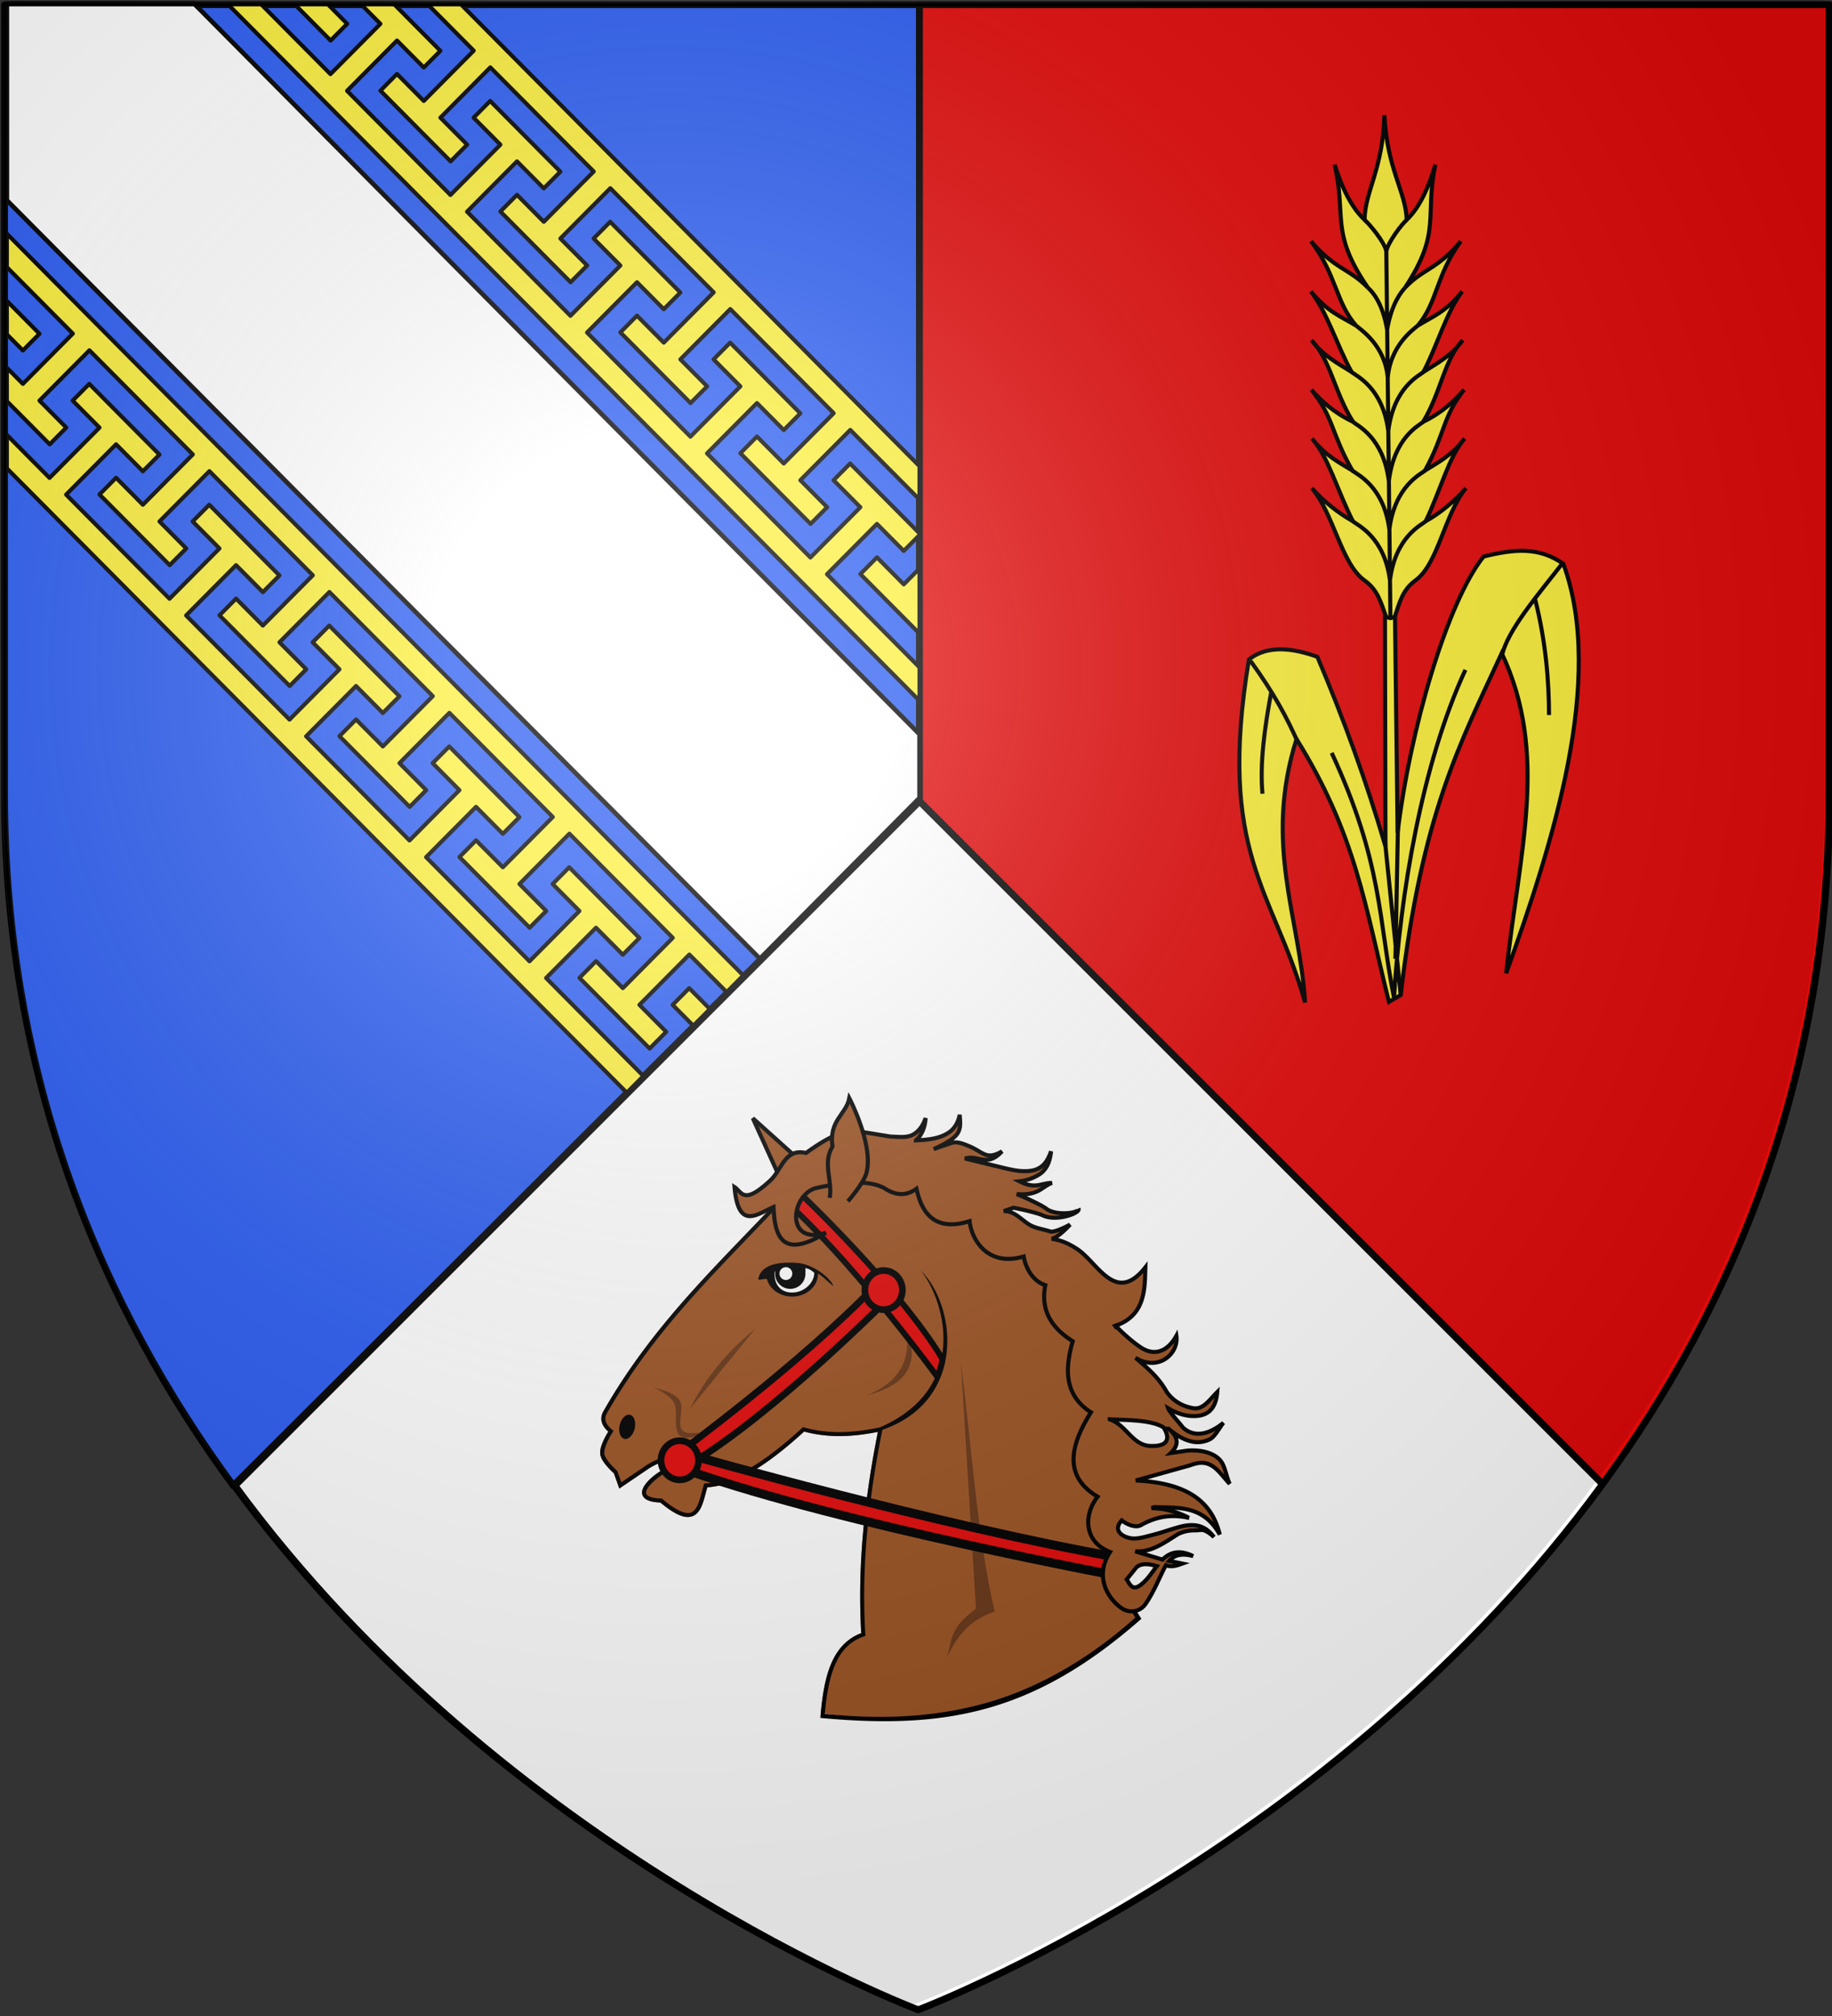 <svg xmlns="http://www.w3.org/2000/svg" xmlns:xlink="http://www.w3.org/1999/xlink" xml:space="preserve" width="800" height="880"><rect width="100%" height="100%" fill="#333333" stroke="none"/><defs><radialGradient id="b" cx="-80" cy="-80" r="405" gradientUnits="userSpaceOnUse"><stop offset="0" style="stop-color:#fff;stop-opacity:.31"/><stop offset=".19" style="stop-color:#fff;stop-opacity:.25"/><stop offset=".6" style="stop-color:#6b6b6b;stop-opacity:.125"/><stop offset="1" style="stop-color:#000;stop-opacity:.125"/></radialGradient><path id="a" d="M-298.5-298.5h597V-40C298.5 246.2 0 358.39 0 358.39S-298.5 246.2-298.5-40z"/></defs><g style="display:inline"><g style="display:inline"><path d="M28.564 62.35v233.507c0 84.386 28.866 151.924 67.663 204.758l203.024-202.521-.026-235.745Z" style="fill:#2b5df2;fill-opacity:1;fill-rule:nonzero;stroke:#000;stroke-width:2.033;stroke-linecap:round;stroke-linejoin:round;stroke-miterlimit:4;stroke-dashoffset:0;stroke-opacity:1;stroke-dasharray:none" transform="matrix(1.476 0 0 1.475 -40.162 -89.915)"/><path d="m299.225 62.35.026 235.744 202.085 202.085c38.54-52.77 67.177-120.169 67.177-204.322V62.35Z" style="fill:#e20909;fill-opacity:1;fill-rule:nonzero;stroke:#000;stroke-width:2.033;stroke-linecap:round;stroke-linejoin:round;stroke-miterlimit:4;stroke-dasharray:none;stroke-dashoffset:0;stroke-opacity:1" transform="matrix(1.476 0 0 1.475 -40.162 -89.915)"/><path d="M299.25 298.094 96.73 500.614C176.597 609.647 298.873 655.73 298.873 655.73s122.603-46.204 202.463-155.55z" style="fill:#fff;fill-opacity:1;fill-rule:nonzero;stroke:#000;stroke-width:2.033;stroke-linecap:round;stroke-linejoin:round;stroke-miterlimit:4;stroke-dashoffset:0;stroke-opacity:1;stroke-dasharray:none" transform="matrix(1.476 0 0 1.475 -40.162 -89.915)"/></g><g style="display:inline"><g style="display:inline" transform="translate(187.587 349.052)scale(.657)"><path d="m335.375 241.594-.625.093-94 15.125-.437.094-.344.344c-42.694 46.556-89.304 87.525-124.438 149.125-1.763 3.091-1.656 6.108-.594 8.531.898 2.046 2.39 3.646 3.876 5-.432.68-1.374 2.074-2.657 4.719-1.554 3.205-3.147 7.037-2.687 10.344.43 3.095 2.813 6.107 5 8.562 2.06 2.312 3.807 3.835 4.031 4.031l3.031 8.5.594 1.657 1.438-1 17.656-11.97c6.347-4.306 14.035-6.395 19.25-6.937a19.5 19.5 0 0 1 3.875-.03l-11.906 6.562c-5.532 3.042-11.84 7.818-14.282 12.593-.61 1.194-.996 2.403-.937 3.657.059 1.253.621 2.493 1.625 3.437 1.938 1.823 5.327 2.734 10.562 2.969 6.133 5.114 10.875 7.982 14.75 9.094 3.955 1.134 7.17.31 9.375-1.75s3.489-5.102 4.531-8.375c.954-2.996 1.695-6.193 2.563-9.125 16.389-.818 37.213-12.16 64.313-37 17.308 4.619 33.404 3.287 49.03.218-8.692 43.825-13.673 88.21-11.062 133.72-13.362 4.984-20.032 16.806-23.531 31.218-1.648 6.786-2.62 14.192-3.344 21.812A251 251 0 0 0 300 610c66.362 0 126.718-25.93 171.5-68.219l-10.312-15.968-16.344-88.032 3.75-54.625.031-.312-.125-.313-29.656-69.375-.125-.312-.219-.188L335.844 242Z" style="color:#000;font-style:normal;font-variant:normal;font-weight:400;font-stretch:normal;font-size:medium;line-height:normal;font-family:&quot;Bitstream Vera Sans&quot;;-inkscape-font-specification:&quot;Bitstream Vera Sans&quot;;text-indent:0;text-align:start;text-decoration:none;text-decoration-line:none;letter-spacing:normal;word-spacing:normal;text-transform:none;writing-mode:lr-tb;direction:ltr;text-anchor:start;display:inline;overflow:visible;visibility:visible;fill:#9d5324;fill-opacity:1;stroke:none;stroke-width:2.701;marker:none;stroke-dasharray:none"/><path d="m335.375 241.594-.625.093-94 15.125-.437.094-.344.344c-42.694 46.556-89.304 87.525-124.438 149.125-1.763 3.091-1.656 6.108-.594 8.531.898 2.046 2.39 3.646 3.876 5-.432.68-1.374 2.074-2.657 4.719-1.554 3.205-3.147 7.037-2.687 10.344.43 3.095 2.813 6.107 5 8.562 2.06 2.312 3.807 3.835 4.031 4.031l3.031 8.5.594 1.657 1.438-1 17.656-11.97c6.347-4.306 14.035-6.395 19.25-6.937a19.5 19.5 0 0 1 3.875-.03l-11.906 6.562c-5.532 3.042-11.84 7.818-14.282 12.593-.61 1.194-.996 2.403-.937 3.657.059 1.253.621 2.493 1.625 3.437 1.938 1.823 5.327 2.734 10.562 2.969 6.133 5.114 10.875 7.982 14.75 9.094 3.955 1.134 7.17.31 9.375-1.75s3.489-5.102 4.531-8.375c.954-2.996 1.695-6.193 2.563-9.125 16.389-.818 37.213-12.16 64.313-37 17.308 4.619 33.404 3.287 49.03.218-8.692 43.825-13.673 88.21-11.062 133.72-13.362 4.984-20.032 16.806-23.531 31.218-1.885 7.764-2.91 16.316-3.658 25.102 83.29 7.751 142.003-3.054 213.403-65.873l-11.933-18.416-16.343-88.031 3.75-54.625.031-.313-.125-.312-29.656-69.375-.125-.313-.219-.187L335.844 242zm-.812 2.844 81.937 70.03 29.375 68.782-3.75 54.594v.187l.031.156 16.406 88.313.032.281.156.219 10.351 16.427c-67.223 59.865-134.178 71.362-206.428 63.966.723-7.683 1.702-15.074 3.327-21.768 3.48-14.337 9.742-25.285 22.719-29.687l.968-.344-.062-1.032c-2.757-46.204 2.382-91.302 11.344-135.906 55.88-19.31 49.524-82.254 25.427-105.89 15.404 18.509 33.766 77.61-27.021 104.296-16.267 3.343-32.719 4.936-50.469.032l-.719-.219-.562.531c-27.712 25.507-48.648 36.477-64.094 36.844l-.969.031-.28.938c-1.026 3.291-1.823 6.829-2.813 9.937s-2.196 5.737-3.782 7.219-3.46 2.077-6.78 1.125c-3.321-.953-7.958-3.654-14.126-8.844l-.344-.281-.468-.031c-5.273-.183-8.17-1.205-9.282-2.25-.555-.523-.752-1.012-.78-1.625-.03-.613.188-1.4.655-2.313 1.87-3.654 7.951-8.606 13.157-11.469l12.625-6.937c.896-.493 1.646-.886 1.875-2.031.114-.573-.124-1.259-.47-1.625-.345-.367-.712-.548-1.093-.688-1.524-.559-3.65-.574-6.469-.281-5.635.586-13.655 2.73-20.5 7.375l-16.218 11.031-2.563-7.219-.125-.312-.25-.25s-1.973-1.722-4.031-4.031c-2.058-2.31-4.09-5.305-4.344-7.125-.282-2.032.968-5.751 2.438-8.782a54 54 0 0 1 3.03-5.406l.657-1-.906-.781c-1.594-1.353-3.182-3.019-3.969-4.813s-.927-3.645.469-6.093c34.786-60.99 81.024-101.743 123.75-148.282z" style="color:#000;font-style:normal;font-variant:normal;font-weight:400;font-stretch:normal;font-size:medium;line-height:normal;font-family:&quot;Bitstream Vera Sans&quot;;-inkscape-font-specification:&quot;Bitstream Vera Sans&quot;;text-indent:0;text-align:start;text-decoration:none;text-decoration-line:none;letter-spacing:normal;word-spacing:normal;text-transform:none;writing-mode:lr-tb;direction:ltr;text-anchor:start;display:inline;overflow:visible;visibility:visible;fill:#000;fill-opacity:1;stroke:none;stroke-width:2.7;marker:none"/><path d="m-36.446 116.707-.352-.14c-.023-.024-.04-.056-.07-.071-.157-.078-1.12.02-1.337 0-.812-.074-1.643-.122-2.463-.07-1.313.082-.223.07-1.056.07-.455 0-.956-.035-1.407 0-.096.008-.185.063-.281.07-.759.059-1.53.011-2.252.282-.373.14-.897.77-.985 1.126-.19.76.024-.056-.07.703-.03.232-.12.458-.071.704.047.236.172.467.211.704.039.231.032.472.07.703.05.293.065.123.141.352.015.045-.011.096 0 .141.1.401.39 1.083.633 1.407.185.247.198.62.423.845.037.037.111.027.14.07.026.04-.02.099 0 .14.105.21.713.852.915.986.258.172.835.35 1.126.422.153.039.297.198.422.282.185.123.443.186.634.281.425.213.03-.01.351.07.154.039.256.114.423.141.154.026.34-.038.492 0 .468.117.984.07 1.478.07.272 0 .579.045.844 0 .052-.008.09-.057.141-.07.068-.017.145.023.211 0 .256-.085.514-.216.774-.281.046-.011.097.015.141 0 .08-.027.133-.11.211-.14.266-.107.517-.224.774-.353.365-.182.863-.363 1.197-.563.057-.034.087-.1.14-.14.084-.063.195-.083.282-.141.106-.07.169-.225.281-.282.067-.033.152-.025.211-.07.042-.031.04-.099.07-.14.237-.316.599-.537.845-.845.106-.132.173-.292.282-.422.222-.268.474-.527.633-.845.088-.175.123-.387.211-.563.015-.03.047-.047.07-.07.024-.047.051-.092.07-.14.158-.394.202-.794.282-1.197.01-.052.058-.09.07-.14.009-.033.09-1.017.071-1.056-.041-.083-.519-.407-.633-.493-.265-.198-.499-.45-.774-.633-.466-.31-1.158-.571-1.69-.704-.13-.033-.294-.028-.422-.07-.031-.01-.038-.06-.07-.07-.126-.043-.292.032-.422 0-.14-.036-.407-.15-.563-.071-.122.061-.235.14-.352.211z" style="display:inline;fill:#fff;fill-opacity:1;stroke:#000;stroke-width:0;stroke-linejoin:bevel;stroke-dasharray:none" transform="matrix(2.029 0 0 2.029 321.42 73.418)"/><path d="M244.759 307.833c-9.59-.78-24.25-.287-26.321 10.73 0 1.211 5.565-.935 5.875.187 1.821 6.601 8.675 11.406 16.656 11.406 9.337 0 17.125-6.567 17.125-14.906 0-1.782 10.838 9.167 10.187 7.594-2.393-5.79-13.932-14.23-23.522-15.01m10.918 6.515c0 6.642-6.626 13.12-14.708 13.12s-11.719-5.795-11.719-12.437c-.001-.314-.083-.667.057-.97l.506-1.092a10.2 10.2 0 0 0-.188 1.969c0 5.574 4.52 10.093 10.094 10.093s10.094-4.52 10.094-10.094c0-.967.15-2.797-.105-3.683 2.35.356 3.98 1.376 5.969 3.094" style="color:#000;font-style:normal;font-variant:normal;font-weight:400;font-stretch:normal;font-size:medium;line-height:normal;font-family:&quot;Bitstream Vera Sans&quot;;-inkscape-font-specification:&quot;Bitstream Vera Sans&quot;;text-indent:0;text-align:start;text-decoration:none;text-decoration-line:none;letter-spacing:normal;word-spacing:normal;text-transform:none;writing-mode:lr-tb;direction:ltr;text-anchor:start;display:inline;overflow:visible;visibility:visible;opacity:1;fill:#000;fill-opacity:1;stroke:none;stroke-width:2.7;marker:none"/><path d="M241.08 314.874a4.253 4.253 0 1 1-8.506 0 4.253 4.253 0 1 1 8.506 0" style="fill:#fff;fill-opacity:1;stroke:none"/><path d="M148.807 390.617s9.954 4.094 13.397 9.57c3.443 5.474-.597 17.757 3.828 22.01 4.425 4.252 11.2-.995 14.354 1.913s2.393 11.005 2.393 11.005 2.454-9.36-.479-12.919c-2.932-3.558-10.523 1.034-14.354-3.35-3.83-4.382 1.844-14.744-1.914-20.095-3.758-5.352-17.225-8.134-17.225-8.134M173.21 404.493l43.062-52.633c-18.038 14.474-32.678 31.78-43.063 52.632M290.436 395.88c40.522-10.629 31.778-34.475 21.053-58.853 12.857 29.555 4.357 48.431-21.053 58.853M353.117 373.87l10.048 163.64c-19.247 13.937-15.486 22.565-19.617 33.015 6.115-12.653 13.386-24.727 32.058-31.102-11.786-50.895-15.231-110.13-22.489-165.553" style="fill:#683718;stroke:none;fill-opacity:1"/><path d="m233.976 253.772-19.14-42.106 33.016 29.665" style="fill:#9d5324;stroke:#000;stroke-width:2.7;stroke-linecap:butt;stroke-linejoin:miter;stroke-miterlimit:4;stroke-dasharray:none;stroke-opacity:1;fill-opacity:1"/><path d="M136.252 418.067a5.095 8.186 13.175 1 1-9.819-2.746 5.095 8.186 13.175 1 1 9.819 2.746" style="fill:#000;fill-opacity:1;stroke:none"/><path d="M164.187 435.125s83.02-60.86 132.344-112.396c1.82-1.902 10.564 6.567 10.564 6.567s-78.3 79.174-134.467 112.452c-1.98 1.174-8.44-6.623-8.44-6.623z" style="display:inline;fill:#e20909;stroke:#000;stroke-width:4.564;stroke-linejoin:bevel;fill-opacity:1"/><path d="M337.474 383.493s-51.559-70.609-95.87-112.05c-1.634-1.528 5.482-9.047 5.482-9.047s64.665 61.268 93.515 108.707c1.017 1.672-3.127 12.39-3.127 12.39z" style="display:inline;fill:#e20909;stroke:#000;stroke-width:3.882;stroke-linejoin:bevel;fill-opacity:1"/><path d="M172.701 435.236s166.716 47.44 285.95 68.383c4.399.773 2.433 12.777 2.433 12.777S275.27 481.908 172.84 446.093c-3.611-1.263-.138-10.857-.138-10.857z" style="display:inline;fill:#e20909;stroke:#000;stroke-width:5.944;stroke-linejoin:bevel;fill-opacity:1"/><ellipse cx="301.792" cy="325.832" rx="12.47" ry="13.004" style="display:inline;fill:#e20909;stroke:#000;stroke-width:4.42;stroke-linejoin:bevel;fill-opacity:1"/><ellipse cx="166.274" cy="438.928" rx="12.47" ry="13.004" style="display:inline;fill:#e20909;stroke:#000;stroke-width:4.42;stroke-linejoin:bevel;fill-opacity:1"/><path d="M352.344 209.344c-.872 4.978-3.545 9.498-7.344 11.875-6.22 4.149-13.885 4.748-21.75 5.156a24 24 0 0 0 1.625-1.656c3.25-3.88 4.588-8.624 4.813-13.156-1.45 4.3-3.96 8.188-7.344 10.375-4.485 3.095-10.248 2.012-15.868 1.92l-21.234-3.452c-10.509-1.708-22.279 5.23-35.055 14.344-14.193-3.255-15.788 10.872-23.735 18.265-18.04 16.782-18.78 7.588-23.764 4.391 2.488 29.072 15.01 17.934 25.937 13.25.75 20.55 6.363 34.479 34.813 17.125-27.717 8.798-23.095-26.13-6.094-29.812 15.5-3.357 35.603-6.266 46.406 1.094 6.026 3.42 12.386 4.793 19.875-.563 3.975 18.239 13.745 28.26 35.344 21.531.978 11.422 11.471 30.822 35.905 23.477 1.426 8.285 6.547 16.656 14.375 19.055-2.574 13.537.866 26.313 18.22 37.273-4.98 17.536-6.204 35.502 12.124 47.212-14.72 23.31-17.552 43.038 4.438 56.07-9.524 12.075-9.212 29.972 8.281 36.726-11.054 17.01-.728 32.227 8.813 38.094 5.72 2.862 11.629.895 14.656-3.438 4.866-6.964 8.23-15.07 12-22.781a45 45 0 0 1 1.688-3.063c3.625 1.433 7.25.216 10.875-1.094l-8.781-1.78c.824-.939 1.735-1.763 2.78-2.407 1.518-.957 3.362-1.52 5.282-1.687 2.58-.226 5.285.192 7.906.906-2.436-1.202-5.047-2.154-7.875-2.469-2.13-.234-4.368-.02-6.5.781-1.968.757-3.751 1.918-5.281 3.313-.244.221-.484.458-.719.687L469 499.437c11.06.759 19.726-6.107 28.75-11.625 3.891-1.779 7.343-2.374 11.406-2.312 1.913.01 4.278-.649 6.094.156 2.222.981 4.269 2.513 6.094 4.25-1.526-2.005-3.315-3.884-5.5-5.312a16 16 0 0 0-6.063-2.344c-4.59-.742-9.284.29-13.531 1.563-5.32 1.532-10.474 3.397-15.531 4.656-5.265 1.309-10.854 3.268-15.75 2.031-5.796-1.465-10.477-5.502-4.938-11.656 3.5 2.73 9.2 5.214 12.813 3.156 9.629-5.485 19.85-7.482 31.906-4.812a55.6 55.6 0 0 0-24.875-6.47l1.688-.687c15.637.592 32.527-1.637 43.625 18.219-6.126-25.731-27.043-34.45-55.782-35.906l35.844-10c3.024-1.095 6.031-1.96 8.938-1.688 2.15.128 4.41.957 6.437 2.313 2.032 1.355 3.893 3.283 5.688 5.312 1.82 2.068 3.558 4.279 5.5 6.281-2.5-5.104-2.91-12.293-6.937-16.305-5.255-5.235-14.375-6.385-21.688-5.694l-10.563 1.562c5.443-5.116 5.41-10.48-1.469-16.156a57 57 0 0 0 5.75 4.281c3.58 2.354 7.768 4.19 12.188 4.594 3.555.285 7.01-.525 9.937-2.125 3.093-1.702 6.42-8.169 8.634-10.698-8.745 7.17-18.886 10.431-26.852 3.229-3.42-4.382-9.183-10.494-9.938-12.906 6.859 4.117 12.838 5.27 17.281 5.219 7.436-.085 14.333-3.062 15.391-15.995-4.79 4.69-9.298 11.857-15.828 10.776-7.295-1.209-13.666-4.903-17.813-10.906-5.228-9.346-12.022-15.243-20.687-22.563 15.409 9.412 28.883-2.992 27.156-14.69-5.15 9.316-13.194 13.82-22.5 8.471-2.904-1.776-5.626-3.876-8.312-6.125a130 130 0 0 1-6.75-6.094c-.68-.659-1.345-1.333-2-2-.181-.183-.358-.35-.532-.53-.046-.05-.08-.11-.125-.157l-.031-.031-.031-.031-.219.28-.25-.343c20.438-6.85 19.678-24.92 20.149-38.9-19.744 25.048-31.52-2.837-45.024-11.912-6.804-4.573-12.13-6.285-17.25-7.032 1.557-.381 2.763-1.106 3.75-1.812 1.509-1.006 2.856-2.128 4.125-3.281a63 63 0 0 0 3.125-3.063c.315-.328.63-.665.938-1q.126-.14.25-.281c.005-.007-.005-.025 0-.031l-.344.187c-.397.218-.787.448-1.188.656A62 62 0 0 1 420.25 285c-1.525.662-3.049 1.26-4.562 1.656-1.308.31-2.447.547-3.157.25-4.564-1.536-9.828-2.06-13.968-4.593-5.571-3.41-9.99-9.195-16.938-8.907l6.406-2.28c1.955.384 3.9.788 5.844 1.218a158 158 0 0 1 7.625 1.875c2.115.595 4.106 1.134 5.906 1.937 2.766 1.28 5.624 1.666 8.313 1.625 2.763-.022 5.457-.452 8.031-1.156 2.047-.552 4.108-1.27 5.906-2.406.556-.346 1.113-.764 1.5-1.313.253-.343.368-.822.157-1.156.14.37-.085.747-.344 1-.447.424-1.004.678-1.594.906-1.898.717-3.908.96-5.937 1.094-2.52.154-5.024.011-7.407-.469-2.318-.485-4.52-1.24-6.093-2.5-2.01-1.427-4.129-2.518-6.125-3.53a163 163 0 0 0-7.375-3.532c-2.046-.919-4.122-1.79-6.188-2.656 2.25.176 4.552.234 6.844 0 2.474-.253 4.877-.899 7.062-1.938 1.773-.86 3.262-1.924 4.72-2.906 1.497-1.007 3.057-1.913 4.78-2.563-1.84-.013-3.734.295-5.562.72-1.746.395-3.454.828-5.031.937-1.921.147-3.8-.1-5.594-.594-1.857-.493-3.658-1.269-5.438-2.156 5.12-.58 9.907-2.264 14.157-5.188a16.8 16.8 0 0 0 5.125-6.906c1.016-2.561 1.46-5.202 1.78-7.813-.913 2.467-1.956 4.892-3.405 6.938-1.454 2.055-3.361 3.696-5.47 4.656-2.8 1.332-6.02 1.625-9.25 1.594-5.133-.093-10.175-1.396-15.374-2.656l-23.75-5.75c7.373-1.84 9.126 1.754 16.469.625 3.47-.887 6.017-3.101 8.187-5.407-2.729 1.605-5.74 2.915-8.5 2.72-1.97-.075-3.803-1.016-5.687-2.063-2.247-1.299-4.589-2.79-7.438-3.97-3.817-1.534-8.196-3.546-12.156-2.187l-11.656 4c4.56-1.997 11.23-5.294 14.656-8.875 3.84-4.131 2.956-8.894 2.625-13.937zm99.719 202.375c13.05.524 27.528.477 35.687 5.281 0 0 9.571 13.118-8.687 12.406-12.01-.468-15.975-14.012-27-17.687zm24.062 96.25c2.215.014 4.706.5 7.25 1.281-2.673 3.45-4.944 6.97-7.594 9.656-8.417 8.65-9.92 2.843-12.437-.843l5.969-7.407c1.566-1.943 3.965-2.706 6.812-2.687z" style="fill:#9d5324;fill-rule:evenodd;stroke:#000;stroke-width:2.7;stroke-miterlimit:4;stroke-dasharray:none;fill-opacity:1"/><path d="M265.91 264.602c2.179-11.047-4.962-23.027 1.878-34.074-2.48-17.571 9.019-21.162 11.198-32.21 0 0 16.424 31.315 11.346 49.837-1.882 6.867-12.265 18.71-12.265 18.71" style="fill:#9d5324;stroke:#000;stroke-width:2.7;stroke-linecap:butt;stroke-linejoin:miter;stroke-miterlimit:4;stroke-dasharray:none;stroke-opacity:1;fill-opacity:1"/></g><g style="display:inline"><path d="m94.385 64.709 204.863 204.863v-9.822l-27.369-27.368 14.771-14.771 7.93 7.928 4.663-4.664v-.492l-20.521-20.522-4.91 4.91 7.928 7.93-14.771 14.77-30.589-30.587 14.771-14.771 7.929 7.928 4.91-4.91-20.768-20.768-4.909 4.91 7.93 7.93-14.773 14.77-30.588-30.589 14.771-14.77 7.929 7.928 4.91-4.91-20.767-20.768-4.91 4.91 7.928 7.929-14.771 14.771-30.589-30.589 14.771-14.77 7.929 7.928 4.91-4.91-20.768-20.767-4.91 4.909 7.929 7.93-14.771 14.771-30.59-30.589 14.773-14.77 7.929 7.928 4.909-4.91-13.924-13.926h-9.821l5.997 5.997-14.771 14.77-20.768-20.767zm19.732 0 10.9 10.902 4.911-4.91-5.991-5.992zm39.362 0 13.88 13.88-14.77 14.772-7.93-7.93-4.91 4.911 20.768 20.768 4.91-4.91-7.928-7.929L172.27 83.5l30.589 30.589-14.771 14.77-7.929-7.928-4.91 4.91 20.767 20.767 4.91-4.909-7.928-7.929 14.771-14.772 30.588 30.589-14.771 14.77-7.93-7.928-4.91 4.91 20.768 20.768 4.91-4.91-7.928-7.929 14.771-14.77 30.589 30.588-14.771 14.771-7.929-7.929-4.91 4.91 20.768 20.769 4.91-4.91-7.929-7.93 14.771-14.77 20.476 20.473-.001-9.82L163.3 64.709ZM29.234 132.364v9.82l19.515 19.517-14.771 14.77-4.744-4.743v9.82l12.673 12.673 4.91-4.91-7.929-7.929 14.772-14.77L84.248 197.2l-14.77 14.771-7.93-7.929-4.91 4.91 20.768 20.769 4.91-4.91-7.928-7.93 14.77-14.77 30.59 30.587-14.772 14.77-7.928-7.928-4.91 4.91 20.767 20.769 4.91-4.91-7.928-7.93 14.771-14.77 30.587 30.588-14.77 14.771-7.93-7.929-4.91 4.91 20.768 20.769 4.91-4.91-7.928-7.93 14.77-14.77 30.59 30.588-14.771 14.771-7.93-7.928-4.91 4.91 20.768 20.767 4.91-4.91-7.928-7.928 14.771-14.773 30.589 30.59-14.771 14.77-7.929-7.928-4.91 4.91 20.768 20.768 4.909-4.91-7.929-7.93 14.772-14.77 11.043 11.043 4.91-4.91zm0 19.731v9.821l4.74 4.74 4.91-4.91zm24.38 24.382-4.909 4.91 7.93 7.93-14.773 14.77-12.628-12.627v9.82L212.65 384.693l4.912-4.909-28.793-28.793 14.77-14.771 7.93 7.929 4.91-4.91-20.768-20.769-4.91 4.91 7.928 7.93-14.77 14.77-30.59-30.588 14.772-14.771 7.928 7.928 4.91-4.91-20.767-20.767-4.91 4.91 7.928 7.928-14.77 14.773-30.588-30.59 14.77-14.77 7.93 7.929 4.91-4.91-20.768-20.769-4.91 4.91 7.928 7.93-14.77 14.77-30.59-30.588 14.771-14.771 7.93 7.928 4.91-4.91-20.768-20.768-4.91 4.91 7.928 7.93-14.771 14.77-30.589-30.587 14.771-14.773 7.93 7.93 4.91-4.91zm233.041 50.95-4.91 4.91 17.5 17.5v-19.141l-4.66 4.66zM231.11 353.971l-4.91 4.91 6.132 6.132 4.912-4.91z" style="fill:#fcef3c;fill-opacity:1;fill-rule:nonzero;stroke:#000;stroke-width:1.198;stroke-linecap:round;stroke-linejoin:round;stroke-miterlimit:4;stroke-dasharray:none;stroke-dashoffset:0;stroke-opacity:1" transform="matrix(1.476 0 0 1.486 -40.155 -94.667)"/><path d="M29.234 64.709v57.835l222.784 222.783 47.233-47.233-.003-18.7L84.563 64.71Z" style="fill:#fff;fill-opacity:1;fill-rule:nonzero;stroke:#000;stroke-width:1.35;stroke-linecap:round;stroke-linejoin:round;stroke-miterlimit:4;stroke-dasharray:none;stroke-dashoffset:0;stroke-opacity:1" transform="matrix(1.476 0 0 1.486 -40.155 -94.667)"/></g><g stroke="#000" style="display:inline;stroke-width:1.662;stroke-dasharray:none"><path fill="#fcef3c" fill-rule="evenodd" stroke-width="3.328" d="M67.637 359.739c8.622-74.316 24.459-103.161 41.304-139.756 19.36 41.209 7.247 80.372 1.809 130.868 18.928-52.798 40.687-120.157 23.391-167.345-9.95-7.007-19.964-6.122-32.616-2.984-14.913 18.638-30.14 70.86-35.16 112.87l-1.129-94.423-4.057-.062.228 100.091c-7.594-25.937-16.934-51.766-27.842-77.5-13.224-4.757-22.006-3.666-28 1.099-13.169 79.398 10.107 94.37 22.964 140.17-2.147-34.83-17.075-64.51-3.502-107.687 24.321 39.033 28.102 68.6 37.792 107.45z" style="stroke-width:1.662;stroke-dasharray:none" transform="matrix(1.068 0 0 1.068 539.43 50.15)"/><path fill="none" stroke-width="3.328" d="M14.775 235.44c-2.82 15.104-4.793 29.628-3.654 42.013m14.642-20.547c-4.294-9.952-10.09-20.778-19.538-33.726m87.855 3.642c-17.81 38.529-26.674 91.936-29.182 134.02-6.41-32.107-4.68-55.256-25.49-100.097m83.223-62.632c4.406 17.606 5.611 33.451 5.642 47.189m-19.256-24.076c1.87-10.31 15.739-26.244 24.795-38.012m-67.31 107.363-1.025 54.326M61.065 295.6l6.572 64.139" style="stroke-width:1.662;stroke-dasharray:none" transform="matrix(1.068 0 0 1.068 539.43 50.15)"/><path fill="#fcef3c" fill-rule="evenodd" stroke-width="3" d="M65.125 205.395c2.155-6.426 3.252-11.273 8.579-15.154 9.286-6.765 11.836-27.087 20.6-37.687-4.766 5.463-10.25 9.983-16.465 13.545 6.042-12.53 9.531-26.639 15.912-33.796-5.356 6.968-10.763 9.71-16.163 13.033 8.292-15.294 7.067-21.74 15.942-32.993-4.052 4.543-8.453 9.047-16.716 13.122 7.382-12.282 8.454-25.066 16.162-33.374-4.405 6.227-10.795 9.656-16.052 12.968 5.768-11.032 9.247-24.11 15.831-32.904-6.72 8.524-12.304 10.358-18.198 14.014 8.168-9.529 7.364-20.443 17.652-34.55-9.49 11.557-15.599 11.282-22.83 19.045 15.13-22.938 7.935-28.992 12.426-50.326-3.577 12.028-7.544 18.549-11.691 22.524-.542-11.893-8.008-20.523-9.157-42.785-.611 22.262-7.87 30.892-8.124 42.785-4.243-3.975-8.368-10.496-12.235-22.524 5.006 21.334-2.043 27.388 13.64 50.326-7.417-7.763-13.52-7.488-23.288-19.045 10.628 14.107 10.087 25.021 18.485 34.55-5.982-3.656-11.61-5.49-18.536-14.014 6.796 8.795 10.592 21.872 16.626 32.904-5.337-3.312-11.81-6.741-16.365-12.968 7.908 8.308 9.29 21.092 16.968 33.374-8.362-4.075-12.872-8.58-17.033-13.122 9.146 11.252 8.077 17.7 16.738 32.993-5.48-3.322-10.953-6.065-16.477-13.033 6.553 7.157 10.383 21.267 16.727 33.796-6.3-3.562-11.894-8.082-16.792-13.545 9.02 10.6 12.06 30.922 21.51 37.687 5.421 3.88 6.634 8.728 8.945 15.154z" style="stroke-width:1.662;stroke-dasharray:none" transform="matrix(1.068 0 0 1.068 539.43 50.15)"/><path fill="none" stroke-width="3" d="M63.236 190.226c2.277-17.837 12.69-22.464 14.603-24.127m-14.854 3.365c2.278-17.837 12.69-22.464 14.603-24.128m-14.812 4.257c2.277-17.837 12.124-22.464 14.038-24.128m-14.263 3.722c2.278-17.837 12.46-22.464 14.373-24.128m-14.589 2.339c1.144-13.238 10.308-19.566 12.222-21.23m-12.473 1.63c1.836-10.844 5.828-15.47 7.296-17.134m-7.63-14.89c.702-3.849 6.45-11.248 8.364-12.912m-6.878 147.364c-2.278-17.837-13.239-22.464-15.153-24.127m14.902 3.365C60.707 151.627 49.746 147 47.833 145.336m14.943 4.257c-2.278-17.837-12.735-22.464-14.648-24.128m14.423 3.722c-2.278-17.837-13.112-22.464-15.026-24.128m14.81 2.339c-1.143-13.238-10.986-19.566-12.9-21.23m12.649 1.63c-1.837-10.844-5.932-15.47-7.846-17.134m7.512-14.89c-.703-3.849-7.003-11.248-8.917-12.912m10.602 163.602L61.75 55.774" style="stroke-width:1.662;stroke-dasharray:none" transform="matrix(1.068 0 0 1.068 539.43 50.15)"/></g></g><g style="display:inline" transform="matrix(1.333 0 0 1.333 398.847 397.307)"><use xlink:href="#a" fill="url(#b)" style="fill:url(#b)"/></g><g style="display:inline;stroke-width:1;stroke-dasharray:none" transform="matrix(1.333 0 0 1.333 400 400)"><use xlink:href="#a" style="display:inline;fill:none;stroke:#000;stroke-width:1;stroke-dasharray:none"/></g></g></svg>